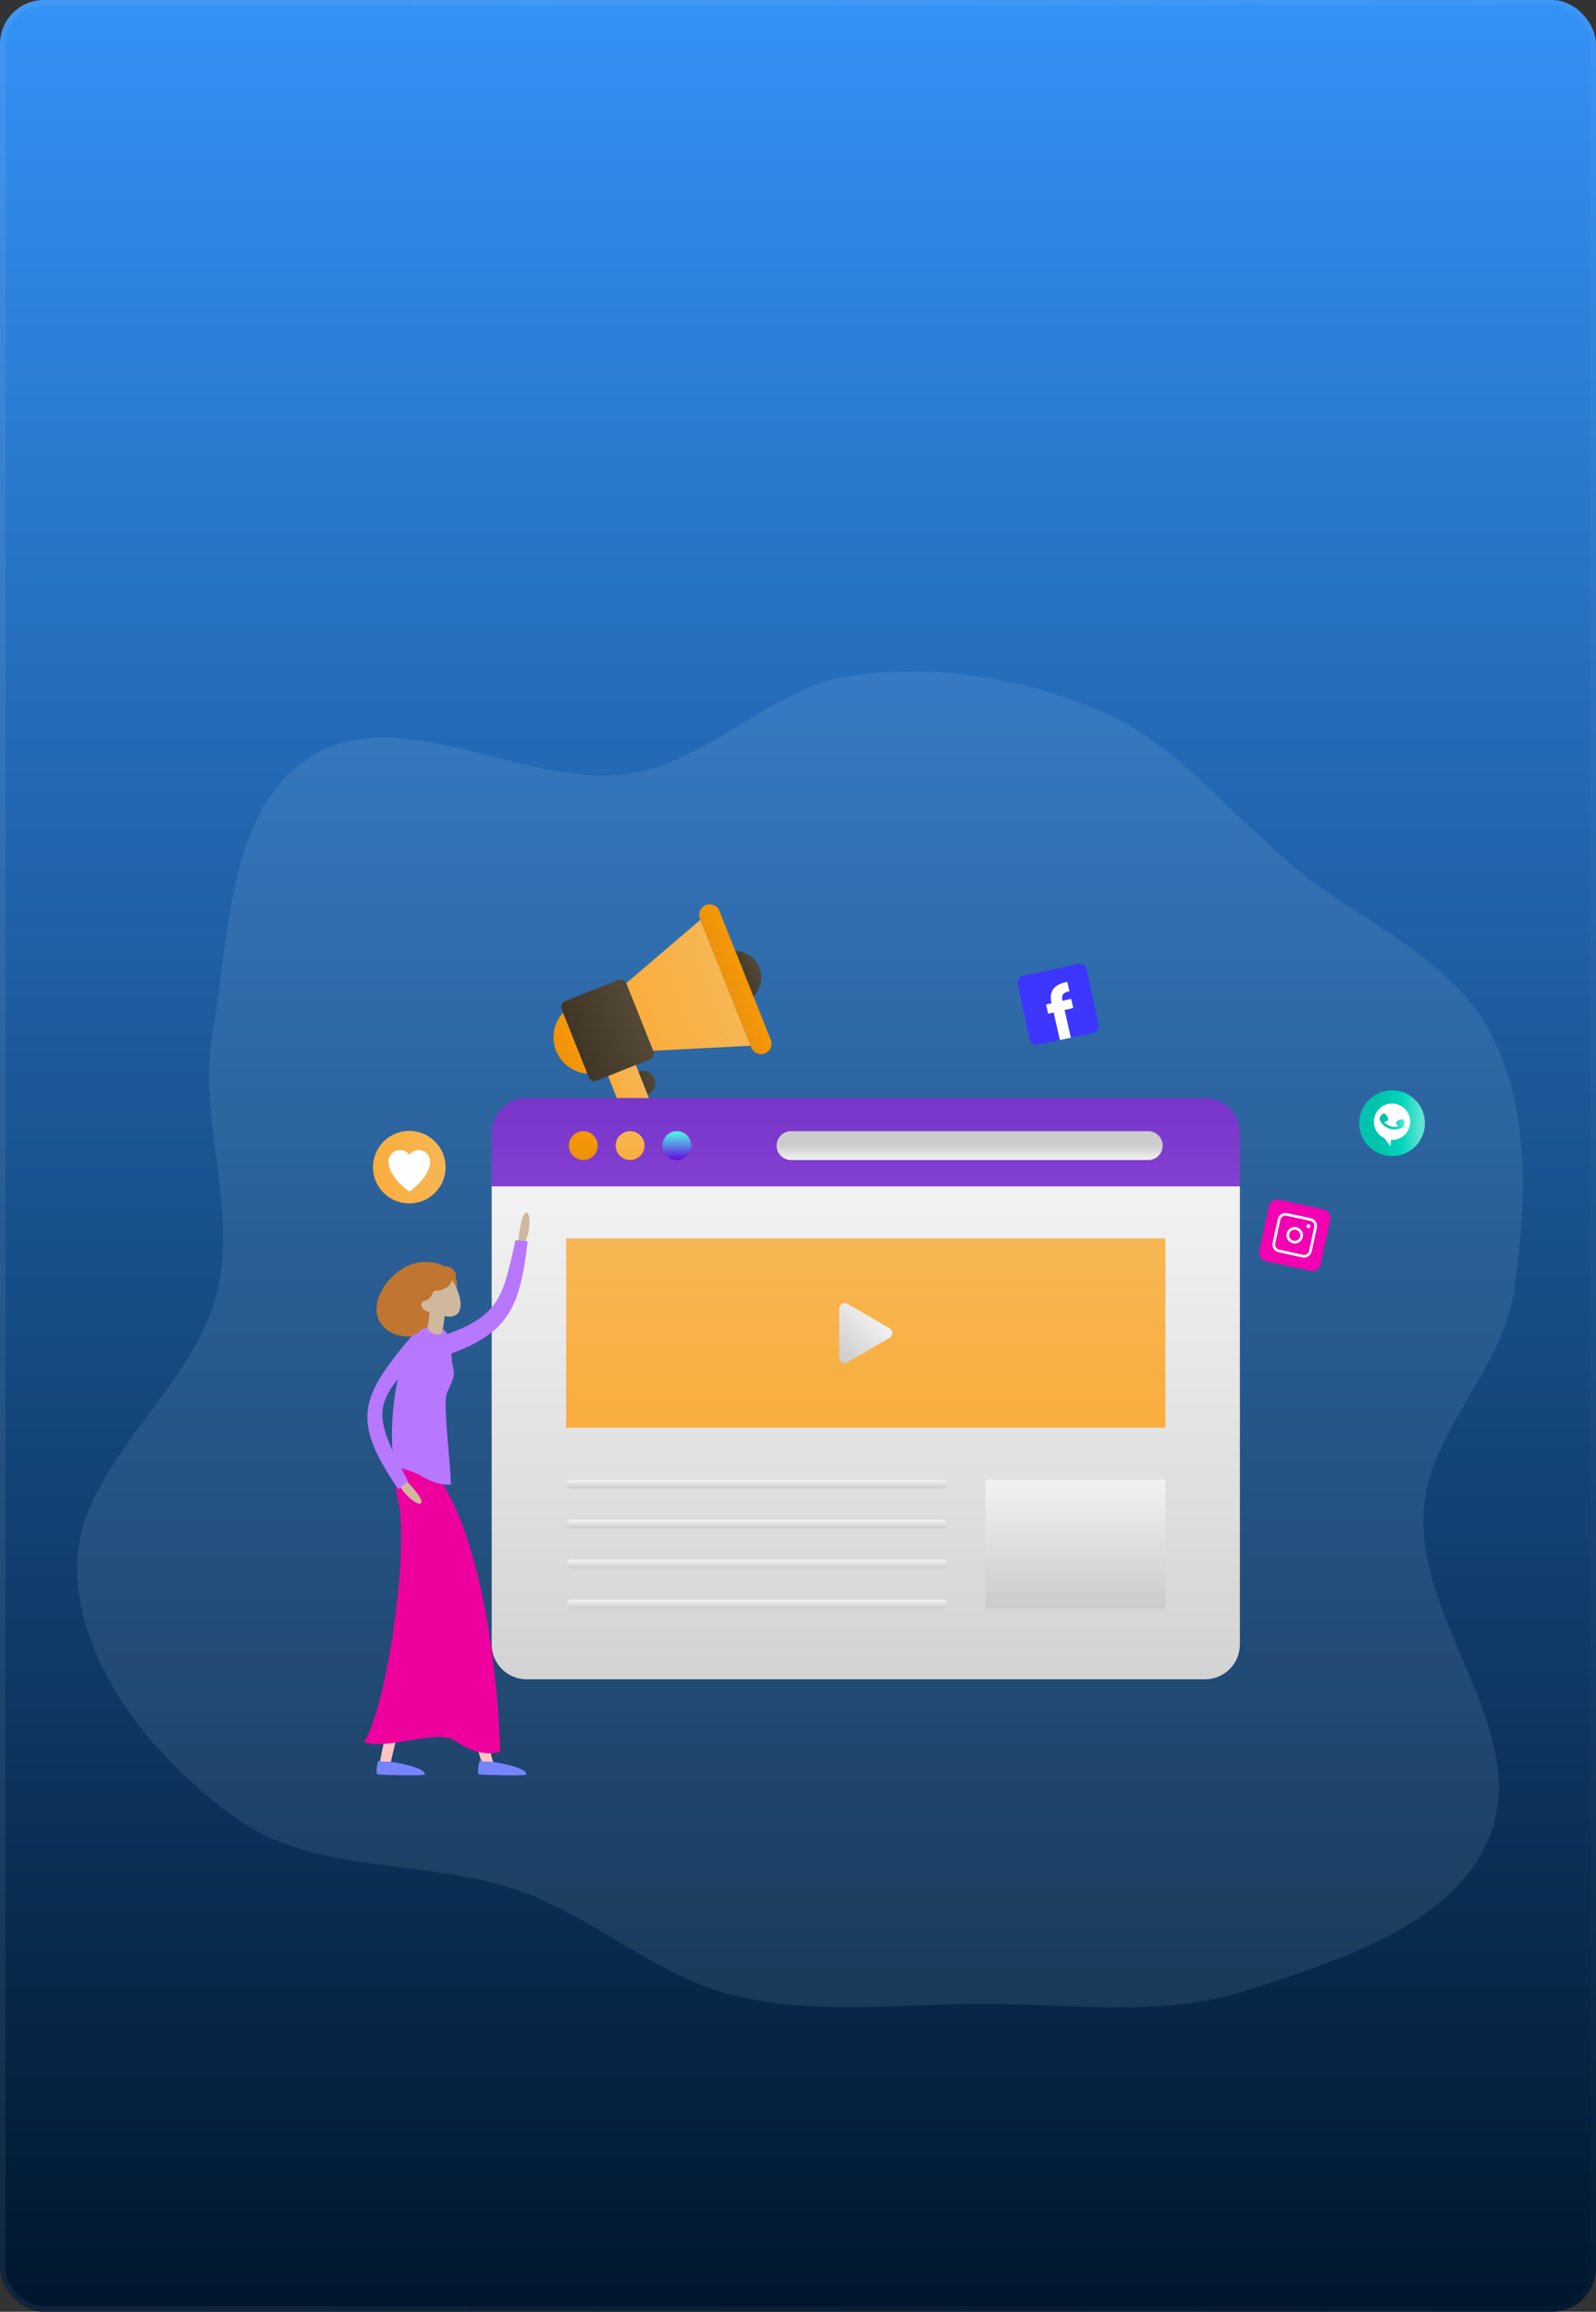 <svg width="290" height="420" viewBox="0 0 290 420" fill="none" xmlns="http://www.w3.org/2000/svg">
<rect x="0" y="0" width="290" height="420" fill="#333333" stroke="none"/>
<rect width="290" height="420" rx="8" fill="url(#paint0_linear_888_56025)"/>
<rect x="0.5" y="0.5" width="289" height="419" rx="7.5" stroke="url(#paint1_linear_888_56025)" stroke-opacity="0.15"/>
<path opacity="0.1" fill-rule="evenodd" clip-rule="evenodd" d="M155.127 122.672C170.303 120.684 186.14 123.171 200.172 129.287C214.081 135.349 223.615 147.94 235.302 157.615C247.413 167.643 263.715 173.93 270.952 187.889C278.184 201.84 277.327 218.884 275.129 234.443C273.07 249.022 259.276 260.307 258.646 275.017C257.793 294.922 277.768 314.292 270.907 332.997C264.838 349.543 243.646 355.961 226.918 361.511C211.057 366.773 193.987 363.883 177.277 364.059C162.473 364.215 147.639 366.056 133.268 362.499C119.172 359.01 108.13 348.43 94.45 343.559C77.59 337.556 57.42 340.769 42.89 330.32C28.387 319.89 14.669 303.565 14.017 285.713C13.318 266.611 34.752 253.38 39.399 234.84C43.265 219.416 35.862 203.21 38.62 187.55C41.723 169.925 41.344 146.865 56.551 137.431C73.11 127.158 95.16 143.405 114.432 140.519C129.207 138.307 140.314 124.612 155.127 122.672Z" fill="#CAECFF"/>
<path d="M118.909 195.969C119.367 197.127 118.804 198.437 117.652 198.892C116.493 199.35 115.181 198.781 114.723 197.622C114.266 196.463 114.837 195.158 115.996 194.7C117.148 194.245 118.451 194.81 118.909 195.969Z" fill="url(#paint2_linear_888_56025)"/>
<path d="M118.134 205.852L117.049 206.28C115.959 206.712 114.724 206.179 114.292 205.089L109.287 192.418L114.325 190.425L119.33 203.095C119.758 204.19 119.225 205.42 118.134 205.852Z" fill="url(#paint3_linear_888_56025)"/>
<path d="M137.987 175.79C138.974 178.267 137.768 181.074 135.29 182.062L131.714 173.093C134.192 172.106 136.999 173.312 137.987 175.79Z" fill="url(#paint4_linear_888_56025)"/>
<path d="M127.277 167.097L136.401 189.981L118.655 190.897L113.769 178.642L127.277 167.097Z" fill="url(#paint5_linear_888_56025)"/>
<path d="M102.314 183.982L106.724 195.043C105.978 194.998 105.24 194.819 104.556 194.525C103.006 193.854 101.706 192.592 101.032 190.9C100.059 188.461 100.643 185.788 102.314 183.982Z" fill="url(#paint6_linear_888_56025)"/>
<path d="M113.795 178.62L118.745 191.034C118.798 191.167 118.824 191.309 118.823 191.451C118.821 191.594 118.791 191.735 118.734 191.867C118.678 191.998 118.596 192.117 118.494 192.216C118.392 192.316 118.271 192.394 118.138 192.447L108.409 196.326C107.856 196.546 107.219 196.277 106.997 195.718L102.047 183.304C101.824 182.745 102.101 182.112 102.654 181.891L112.383 178.012C112.515 177.959 112.657 177.933 112.8 177.935C112.943 177.936 113.084 177.966 113.215 178.023C113.346 178.079 113.465 178.161 113.565 178.263C113.664 178.366 113.743 178.487 113.795 178.62Z" fill="url(#paint7_linear_888_56025)"/>
<path d="M130.716 165.493L140.05 188.906C140.438 189.878 139.965 190.988 138.987 191.378C138.01 191.767 136.903 191.287 136.515 190.315L127.181 166.902C127.088 166.67 127.042 166.422 127.045 166.172C127.048 165.922 127.101 165.675 127.199 165.446C127.298 165.216 127.441 165.008 127.62 164.834C127.799 164.66 128.011 164.523 128.244 164.43C128.732 164.235 129.252 164.258 129.701 164.447C130.146 164.643 130.521 165.004 130.716 165.493Z" fill="url(#paint8_linear_888_56025)"/>
<path d="M225.292 215.53V298.749C225.292 302.252 222.456 305.089 218.952 305.089H95.683C92.179 305.089 89.343 302.252 89.343 298.749V215.53H225.292Z" fill="url(#paint9_linear_888_56025)"/>
<path d="M225.292 215.526V205.819C225.292 202.315 222.456 199.479 218.952 199.479H95.683C92.179 199.479 89.343 202.315 89.343 205.819V215.526H225.292Z" fill="url(#paint10_linear_888_56025)"/>
<path d="M108.613 208.126C108.613 209.576 107.439 210.75 105.989 210.75C104.539 210.75 103.365 209.576 103.365 208.126C103.365 206.682 104.539 205.508 105.989 205.508C107.439 205.508 108.613 206.682 108.613 208.126Z" fill="url(#paint11_linear_888_56025)"/>
<path d="M117.115 208.126C117.115 209.576 115.942 210.75 114.492 210.75C113.042 210.75 111.868 209.576 111.868 208.126C111.868 206.682 113.042 205.508 114.492 205.508C115.942 205.508 117.115 206.682 117.115 208.126Z" fill="url(#paint12_linear_888_56025)"/>
<path d="M125.618 208.126C125.618 209.576 124.445 210.75 122.995 210.75C121.545 210.75 120.371 209.576 120.371 208.126C120.371 206.682 121.545 205.508 122.995 205.508C124.445 205.508 125.618 206.682 125.618 208.126Z" fill="url(#paint13_linear_888_56025)"/>
<path d="M208.648 210.75C210.098 210.75 211.272 209.576 211.272 208.132C211.272 206.682 210.098 205.508 208.648 205.508H143.731C142.282 205.508 141.108 206.682 141.108 208.126C141.108 209.576 142.282 210.75 143.731 210.75H208.648Z" fill="url(#paint14_linear_888_56025)"/>
<path d="M102.877 224.988H211.761V259.371H102.877V224.988Z" fill="url(#paint15_linear_888_56025)"/>
<path d="M179.065 268.829H211.759V292.22H179.065V268.829Z" fill="url(#paint16_linear_888_56025)"/>
<path d="M172.144 269.635C172.144 270.078 171.781 270.44 171.338 270.44H103.683C103.24 270.44 102.877 270.078 102.877 269.635C102.877 269.191 103.24 268.829 103.683 268.829H171.338C171.781 268.829 172.144 269.191 172.144 269.635Z" fill="url(#paint17_linear_888_56025)"/>
<path d="M172.144 276.896C172.144 277.339 171.781 277.702 171.338 277.702H103.683C103.24 277.702 102.877 277.339 102.877 276.896C102.877 276.453 103.24 276.091 103.683 276.091H171.338C171.781 276.091 172.144 276.453 172.144 276.896Z" fill="url(#paint18_linear_888_56025)"/>
<path d="M172.144 284.156C172.144 284.599 171.781 284.962 171.338 284.962H103.683C103.24 284.962 102.877 284.599 102.877 284.156C102.877 283.713 103.24 283.351 103.683 283.351H171.338C171.781 283.351 172.144 283.713 172.144 284.156Z" fill="url(#paint19_linear_888_56025)"/>
<path d="M172.144 291.415C172.144 291.858 171.781 292.221 171.338 292.221H103.683C103.24 292.221 102.877 291.858 102.877 291.415C102.877 290.972 103.24 290.61 103.683 290.61H171.338C171.781 290.61 172.144 290.972 172.144 291.415Z" fill="url(#paint20_linear_888_56025)"/>
<path d="M80.965 212.05C80.965 215.685 78.013 218.637 74.37 218.637C70.726 218.637 67.774 215.685 67.774 212.05C67.774 208.407 70.726 205.455 74.37 205.455C78.013 205.454 80.965 208.407 80.965 212.05Z" fill="url(#paint21_linear_888_56025)"/>
<path d="M78.148 211.022C78.148 213.935 74.374 216.486 74.374 216.486C74.374 216.486 70.597 213.936 70.597 211.022C70.597 209.869 71.531 208.935 72.684 208.935C73.379 208.935 73.996 209.275 74.374 209.797C74.566 209.529 74.82 209.312 75.113 209.162C75.406 209.012 75.731 208.934 76.06 208.935C77.214 208.935 78.148 209.869 78.148 211.022Z" fill="white"/>
<path d="M241.708 221.583L239.969 229.655C239.788 230.506 238.948 231.05 238.094 230.865L230.018 229.129C229.168 228.944 228.623 228.105 228.809 227.254L230.544 219.179C230.729 218.328 231.569 217.788 232.419 217.969L240.495 219.708C241.349 219.89 241.89 220.729 241.708 221.583Z" fill="#F200B2"/>
<path d="M236.663 228.439L232.329 227.507C231.565 227.342 231.078 226.585 231.243 225.819L232.174 221.489C232.339 220.722 233.095 220.232 233.859 220.397L238.193 221.329C238.957 221.493 239.444 222.251 239.279 223.018L238.347 227.347C238.183 228.113 237.427 228.604 236.663 228.439ZM233.755 220.876C233.256 220.768 232.762 221.09 232.653 221.592L231.722 225.922C231.614 226.424 231.932 226.92 232.432 227.027L236.766 227.96C237.266 228.067 237.76 227.746 237.868 227.244L238.799 222.914C238.908 222.412 238.589 221.916 238.089 221.808L233.755 220.876Z" fill="white"/>
<path d="M234.94 225.89C234.128 225.715 233.61 224.913 233.785 224.102C233.96 223.29 234.762 222.772 235.573 222.946C236.387 223.121 236.908 223.924 236.733 224.736C236.558 225.547 235.754 226.065 234.94 225.89ZM235.47 223.426C234.923 223.308 234.382 223.658 234.264 224.205C234.146 224.752 234.496 225.293 235.043 225.41C235.592 225.529 236.136 225.18 236.253 224.633C236.371 224.085 236.019 223.544 235.47 223.426ZM238.101 222.848C238.091 222.894 238.072 222.938 238.044 222.977C238.017 223.016 237.983 223.049 237.943 223.075C237.903 223.101 237.859 223.118 237.812 223.127C237.765 223.135 237.717 223.134 237.671 223.124C237.625 223.114 237.581 223.095 237.542 223.068C237.503 223.041 237.47 223.007 237.444 222.967C237.418 222.928 237.401 222.883 237.392 222.837C237.384 222.79 237.384 222.742 237.394 222.696C237.404 222.65 237.423 222.606 237.45 222.567C237.477 222.528 237.511 222.495 237.551 222.469C237.591 222.443 237.635 222.426 237.682 222.417C237.729 222.408 237.776 222.409 237.823 222.419C237.869 222.429 237.913 222.448 237.952 222.475C237.991 222.502 238.025 222.536 238.051 222.576C238.076 222.616 238.094 222.66 238.103 222.707C238.111 222.754 238.111 222.801 238.101 222.848Z" fill="white"/>
<path d="M199.597 186.097C199.633 186.266 199.636 186.44 199.605 186.61C199.574 186.78 199.509 186.942 199.416 187.087C199.322 187.232 199.201 187.357 199.059 187.455C198.917 187.553 198.757 187.622 198.588 187.659L194.582 188.52L192.589 188.947L188.625 189.8C188.284 189.873 187.928 189.808 187.635 189.619C187.342 189.43 187.137 189.133 187.063 188.792L184.918 178.833C184.882 178.665 184.879 178.49 184.91 178.32C184.941 178.151 185.005 177.988 185.099 177.843C185.193 177.698 185.314 177.573 185.456 177.475C185.598 177.377 185.758 177.308 185.927 177.271L195.893 175.126C196.062 175.09 196.236 175.087 196.406 175.118C196.576 175.149 196.738 175.213 196.883 175.307C197.028 175.401 197.153 175.522 197.251 175.664C197.349 175.806 197.419 175.966 197.455 176.135L199.597 186.097Z" fill="#3D36FF"/>
<path d="M195.018 183.137L194.637 181.458L193.059 181.817V181.805C192.941 181.289 192.979 180.899 193.165 180.637C193.351 180.379 193.74 180.202 194.332 180.108L193.943 178.391C193.85 178.404 193.711 178.429 193.533 178.467C192.488 178.704 191.761 179.136 191.346 179.757C190.927 180.379 190.826 181.153 191.033 182.084L191.075 182.266L190.077 182.49L190.454 184.169L191.456 183.941L192.585 188.949L194.578 188.522L193.44 183.492L195.018 183.137Z" fill="white"/>
<path d="M257.569 200.287C259.654 202.842 259.272 206.603 256.717 208.688L256.714 208.69C254.158 210.775 250.397 210.393 248.313 207.838C246.228 205.283 246.61 201.522 249.165 199.437L249.168 199.434C251.724 197.35 255.485 197.731 257.569 200.287Z" fill="url(#paint22_linear_888_56025)"/>
<path d="M256.246 203.793C256.246 205.616 254.769 207.097 252.946 207.097C252.879 207.097 252.811 207.093 252.744 207.09L252.647 208.265L251.559 206.791C250.424 206.268 249.639 205.123 249.639 203.793C249.639 201.967 251.119 200.489 252.946 200.489C254.769 200.489 256.246 201.966 256.246 203.793Z" fill="white"/>
<path d="M251.199 202.382C251.548 202.154 251.784 202.404 252.012 202.753C252.239 203.103 252.372 203.419 252.023 203.647C251.883 203.738 251.686 203.802 251.486 203.822C252.123 204.568 253.136 204.89 254.086 204.646C253.936 204.514 253.812 204.35 253.75 204.195C253.596 203.807 253.887 203.625 254.275 203.471C254.661 203.317 254.999 203.249 255.152 203.636C255.304 204.016 255.223 204.692 254.854 204.863C254.847 204.867 254.84 204.87 254.833 204.873C254.833 204.874 254.833 204.874 254.833 204.874C253.338 205.634 251.506 205.047 250.733 203.555L250.733 203.555C250.533 203.202 250.856 202.604 251.199 202.382Z" fill="url(#paint23_linear_888_56025)"/>
<path d="M161.66 243.037L153.969 247.497C153.311 247.88 152.487 247.41 152.487 246.644V237.716C152.487 236.95 153.311 236.48 153.969 236.863L161.66 241.323C162.318 241.707 162.318 242.654 161.66 243.037Z" fill="url(#paint24_linear_888_56025)"/>
<path d="M70.57 321.987C69.95 321.867 69.328 321.749 68.71 321.616C71.568 307.279 75.359 292.057 75.098 277.376C76.152 277.271 77.207 277.168 78.263 277.083C78.578 291.942 73.862 307.582 70.57 321.987ZM89.811 320.957C89.211 321.18 88.611 321.399 88.002 321.594C82.707 305.99 83.162 291.328 78.959 276.152C79.951 275.745 80.949 275.353 81.952 274.976C86.26 289.568 85.392 305.462 89.811 320.957Z" fill="#FEC5C4"/>
<path d="M94.161 225.57C94.161 225.57 94.543 220.996 95.507 220.348C96.472 219.699 96.594 224.1 94.973 226.352L94.161 225.57Z" fill="#CFB89D"/>
<path d="M93.674 225.32C94.418 225.366 95.158 225.408 95.88 225.504C94.479 237.222 92.708 242.169 81.26 246.178C79.509 246.791 79.184 246.13 79.011 244.716C78.686 244.716 78.688 244.707 79.011 244.716C78.838 243.302 79.34 243.021 80.876 242.5C90.925 239.095 91.443 235.194 93.674 225.32Z" fill="#B777FF"/>
<path d="M82.518 316.164C83.112 316.498 86.909 319.496 90.893 318.216C90.343 300.753 86.591 273.038 76.088 264.341C75.087 263.792 75.001 264.275 74.68 264.163C74.468 264.367 74.188 264.529 73.984 264.736C71.401 267.361 71.692 269.428 72.456 273.29C74.219 282.241 70.329 309.939 66.138 316.511C70.616 317.992 78.962 314.17 82.518 316.164Z" fill="#EE009F"/>
<path d="M81.043 230.059C80.173 229.999 79.117 230.591 78.818 231.46C78.519 232.328 79.178 233.219 79.999 233.498C80.819 233.777 82.485 232.912 82.785 232.048C83.086 231.185 82.143 230.134 81.043 230.059Z" fill="#C07530"/>
<path d="M74.98 229.616C71.906 230.573 68.734 234.011 68.422 237.375C68.11 240.738 71.162 242.921 74.251 242.809C77.34 242.698 82.178 238.809 82.999 233.771C83.551 230.399 78.873 228.407 74.98 229.616Z" fill="#C07530"/>
<path d="M79.215 234.52C78.041 233.578 76.013 233.354 74.807 234.255C73.601 235.157 73.725 237.05 74.626 238.254C75.528 239.459 78.669 239.9 79.875 238.998C81.081 238.097 80.703 235.714 79.215 234.52Z" fill="#C07530"/>
<path d="M77.371 236.14C78.546 238.56 81.192 239.706 82.668 238.992C84.144 238.277 83.91 235.963 82.734 233.54C81.558 231.118 79.76 230.466 78.276 231.184C76.793 231.903 76.195 233.716 77.371 236.14Z" fill="#CFB89D"/>
<path d="M76.686 237.508C76.96 238.073 77.87 238.527 78.278 238.325C78.687 238.122 78.567 237.62 78.294 237.051C78.02 236.482 77.433 236.12 77.02 236.318C76.607 236.515 76.407 236.938 76.686 237.508Z" fill="#CFB89D"/>
<path d="M76.267 234.765C76.267 234.765 76.027 232.964 76.969 231.815C77.912 230.666 80.299 229.627 81.847 231.53C81.847 231.53 82.823 232.981 80.971 234.011C79.119 235.04 79.061 233.872 78.487 235.215C77.914 236.559 76.776 236.185 76.685 236.478L76.267 234.765Z" fill="#C07530"/>
<path d="M81.925 269.72C79.794 269.815 78.128 269.083 76.303 268.022C74.902 267.204 73.107 266.867 71.635 266.299C70.471 259.709 71.807 248.962 74.326 244.697C76.54 240.949 76.552 241.561 77.368 241.207C78.507 240.711 79.827 240.848 80.744 241.686L80.796 241.734C81.857 242.729 81.923 244.918 82.117 247.19C82.311 249.462 83.175 249.036 81.225 253.025C80.381 254.74 81.949 266.327 81.925 269.72Z" fill="#B777FF"/>
<path d="M78.227 236.491L81.048 236.699C81.02 237.081 80.687 240.753 80.311 242.091C80.136 242.494 79.412 242.566 78.692 242.254C78.045 241.974 77.626 241.479 77.673 241.089C77.895 240.28 78.128 237.835 78.227 236.491ZM73.166 268.387C73.166 268.387 76.671 271.698 76.57 272.906C76.47 274.113 72.779 271.344 71.985 268.54L73.166 268.387Z" fill="#CFB89D"/>
<path d="M74.129 269.078C73.521 269.577 73.033 270.021 72.38 270.57C63.776 258.038 65.411 253.851 74.741 242.816C76.169 241.128 79.145 243.524 76.478 246.106C67.12 255.169 67.976 257.305 74.129 269.078Z" fill="#B777FF"/>
<path d="M87.111 320.026C87.111 320.026 86.551 322.319 87.103 322.379C87.654 322.439 95.587 322.711 95.636 322.343C95.799 321.087 89.318 319.907 88.681 320.032C88.044 320.156 87.184 319.695 87.111 320.026ZM68.676 320.026C68.676 320.026 68.117 322.319 68.668 322.379C69.22 322.439 77.152 322.711 77.202 322.343C77.365 321.087 70.883 319.907 70.246 320.032C69.609 320.156 68.751 319.695 68.676 320.026Z" fill="#7685FF"/>
<defs>
<linearGradient id="paint0_linear_888_56025" x1="145" y1="0" x2="145" y2="420" gradientUnits="userSpaceOnUse">
<stop stop-color="#3492F7"/>
<stop offset="1" stop-color="#00162D"/>
</linearGradient>
<linearGradient id="paint1_linear_888_56025" x1="45.054" y1="6" x2="376.199" y2="117.292" gradientUnits="userSpaceOnUse">
<stop stop-color="#D4D8DA" stop-opacity="0.6"/>
<stop offset="1" stop-color="#F7FBFB" stop-opacity="0.1"/>
</linearGradient>
<linearGradient id="paint2_linear_888_56025" x1="114.727" y1="197.624" x2="118.913" y2="195.971" gradientUnits="userSpaceOnUse">
<stop stop-color="#413626"/>
<stop offset="1" stop-color="#544938"/>
</linearGradient>
<linearGradient id="paint3_linear_888_56025" x1="112.179" y1="199.739" x2="117.218" y2="197.748" gradientUnits="userSpaceOnUse">
<stop stop-color="#F9AE3E"/>
<stop offset="1" stop-color="#F7B653"/>
</linearGradient>
<linearGradient id="paint4_linear_888_56025" x1="133.491" y1="177.582" x2="137.995" y2="175.803" gradientUnits="userSpaceOnUse">
<stop stop-color="#413626"/>
<stop offset="1" stop-color="#544938"/>
</linearGradient>
<linearGradient id="paint5_linear_888_56025" x1="116.176" y1="184.727" x2="131.878" y2="178.524" gradientUnits="userSpaceOnUse">
<stop stop-color="#F9AE3E"/>
<stop offset="1" stop-color="#F7B653"/>
</linearGradient>
<linearGradient id="paint6_linear_888_56025" x1="101.031" y1="190.89" x2="104.539" y2="189.504" gradientUnits="userSpaceOnUse">
<stop stop-color="#EC920B"/>
<stop offset="1" stop-color="#F79808"/>
</linearGradient>
<linearGradient id="paint7_linear_888_56025" x1="104.497" y1="189.499" x2="116.3" y2="184.837" gradientUnits="userSpaceOnUse">
<stop stop-color="#413626"/>
<stop offset="1" stop-color="#544938"/>
</linearGradient>
<linearGradient id="paint8_linear_888_56025" x1="131.811" y1="178.617" x2="135.425" y2="177.189" gradientUnits="userSpaceOnUse">
<stop stop-color="#EC920B"/>
<stop offset="1" stop-color="#F79808"/>
</linearGradient>
<linearGradient id="paint9_linear_888_56025" x1="157.318" y1="327.352" x2="157.318" y2="216.422" gradientUnits="userSpaceOnUse">
<stop offset="0.017" stop-color="#CCCCCC"/>
<stop offset="1" stop-color="#F2F2F2"/>
</linearGradient>
<linearGradient id="paint10_linear_888_56025" x1="157.318" y1="331.343" x2="157.318" y2="200.531" gradientUnits="userSpaceOnUse">
<stop stop-color="#D685FC"/>
<stop offset="1" stop-color="#7836CB"/>
</linearGradient>
<linearGradient id="paint11_linear_888_56025" x1="105.989" y1="210.75" x2="105.989" y2="205.508" gradientUnits="userSpaceOnUse">
<stop stop-color="#EC920B"/>
<stop offset="1" stop-color="#F79808"/>
</linearGradient>
<linearGradient id="paint12_linear_888_56025" x1="114.492" y1="210.75" x2="114.492" y2="205.508" gradientUnits="userSpaceOnUse">
<stop stop-color="#F9AE3E"/>
<stop offset="1" stop-color="#F7B653"/>
</linearGradient>
<linearGradient id="paint13_linear_888_56025" x1="122.995" y1="210.75" x2="122.995" y2="205.508" gradientUnits="userSpaceOnUse">
<stop stop-color="#6509DB"/>
<stop offset="1" stop-color="#4FFFEA"/>
</linearGradient>
<linearGradient id="paint14_linear_888_56025" x1="176.19" y1="205.508" x2="176.19" y2="210.75" gradientUnits="userSpaceOnUse">
<stop offset="0.491" stop-color="#CCCCCC"/>
<stop offset="1" stop-color="#F2F2F2"/>
</linearGradient>
<linearGradient id="paint15_linear_888_56025" x1="157.319" y1="259.371" x2="157.319" y2="224.988" gradientUnits="userSpaceOnUse">
<stop stop-color="#F9AE3E"/>
<stop offset="1" stop-color="#F7B653"/>
</linearGradient>
<linearGradient id="paint16_linear_888_56025" x1="195.412" y1="292.22" x2="195.412" y2="268.829" gradientUnits="userSpaceOnUse">
<stop offset="0.017" stop-color="#CCCCCC"/>
<stop offset="1" stop-color="#F2F2F2"/>
</linearGradient>
<linearGradient id="paint17_linear_888_56025" x1="137.511" y1="270.44" x2="137.511" y2="268.829" gradientUnits="userSpaceOnUse">
<stop offset="0.017" stop-color="#CCCCCC"/>
<stop offset="1" stop-color="#F2F2F2"/>
</linearGradient>
<linearGradient id="paint18_linear_888_56025" x1="137.511" y1="277.702" x2="137.511" y2="276.091" gradientUnits="userSpaceOnUse">
<stop offset="0.017" stop-color="#CCCCCC"/>
<stop offset="1" stop-color="#F2F2F2"/>
</linearGradient>
<linearGradient id="paint19_linear_888_56025" x1="137.511" y1="284.962" x2="137.511" y2="283.351" gradientUnits="userSpaceOnUse">
<stop offset="0.017" stop-color="#CCCCCC"/>
<stop offset="1" stop-color="#F2F2F2"/>
</linearGradient>
<linearGradient id="paint20_linear_888_56025" x1="137.511" y1="292.221" x2="137.511" y2="290.61" gradientUnits="userSpaceOnUse">
<stop offset="0.017" stop-color="#CCCCCC"/>
<stop offset="1" stop-color="#F2F2F2"/>
</linearGradient>
<linearGradient id="paint21_linear_888_56025" x1="67.774" y1="212.046" x2="80.965" y2="212.046" gradientUnits="userSpaceOnUse">
<stop stop-color="#F9AE3E"/>
<stop offset="1" stop-color="#F7B653"/>
</linearGradient>
<linearGradient id="paint22_linear_888_56025" x1="246.968" y1="204.062" x2="258.914" y2="204.062" gradientUnits="userSpaceOnUse">
<stop offset="0.287" stop-color="#00C3AC"/>
<stop offset="0.644" stop-color="#01D5BB"/>
<stop offset="0.942" stop-color="#5FE4D4"/>
</linearGradient>
<linearGradient id="paint23_linear_888_56025" x1="250.672" y1="203.75" x2="255.225" y2="203.75" gradientUnits="userSpaceOnUse">
<stop offset="0.287" stop-color="#00C3AC"/>
<stop offset="0.644" stop-color="#01D5BB"/>
<stop offset="0.942" stop-color="#5FE4D4"/>
</linearGradient>
<linearGradient id="paint24_linear_888_56025" x1="151.349" y1="245.919" x2="158.826" y2="238.442" gradientUnits="userSpaceOnUse">
<stop offset="0.017" stop-color="#CCCCCC"/>
<stop offset="1" stop-color="#F2F2F2"/>
</linearGradient>
</defs>
</svg>
